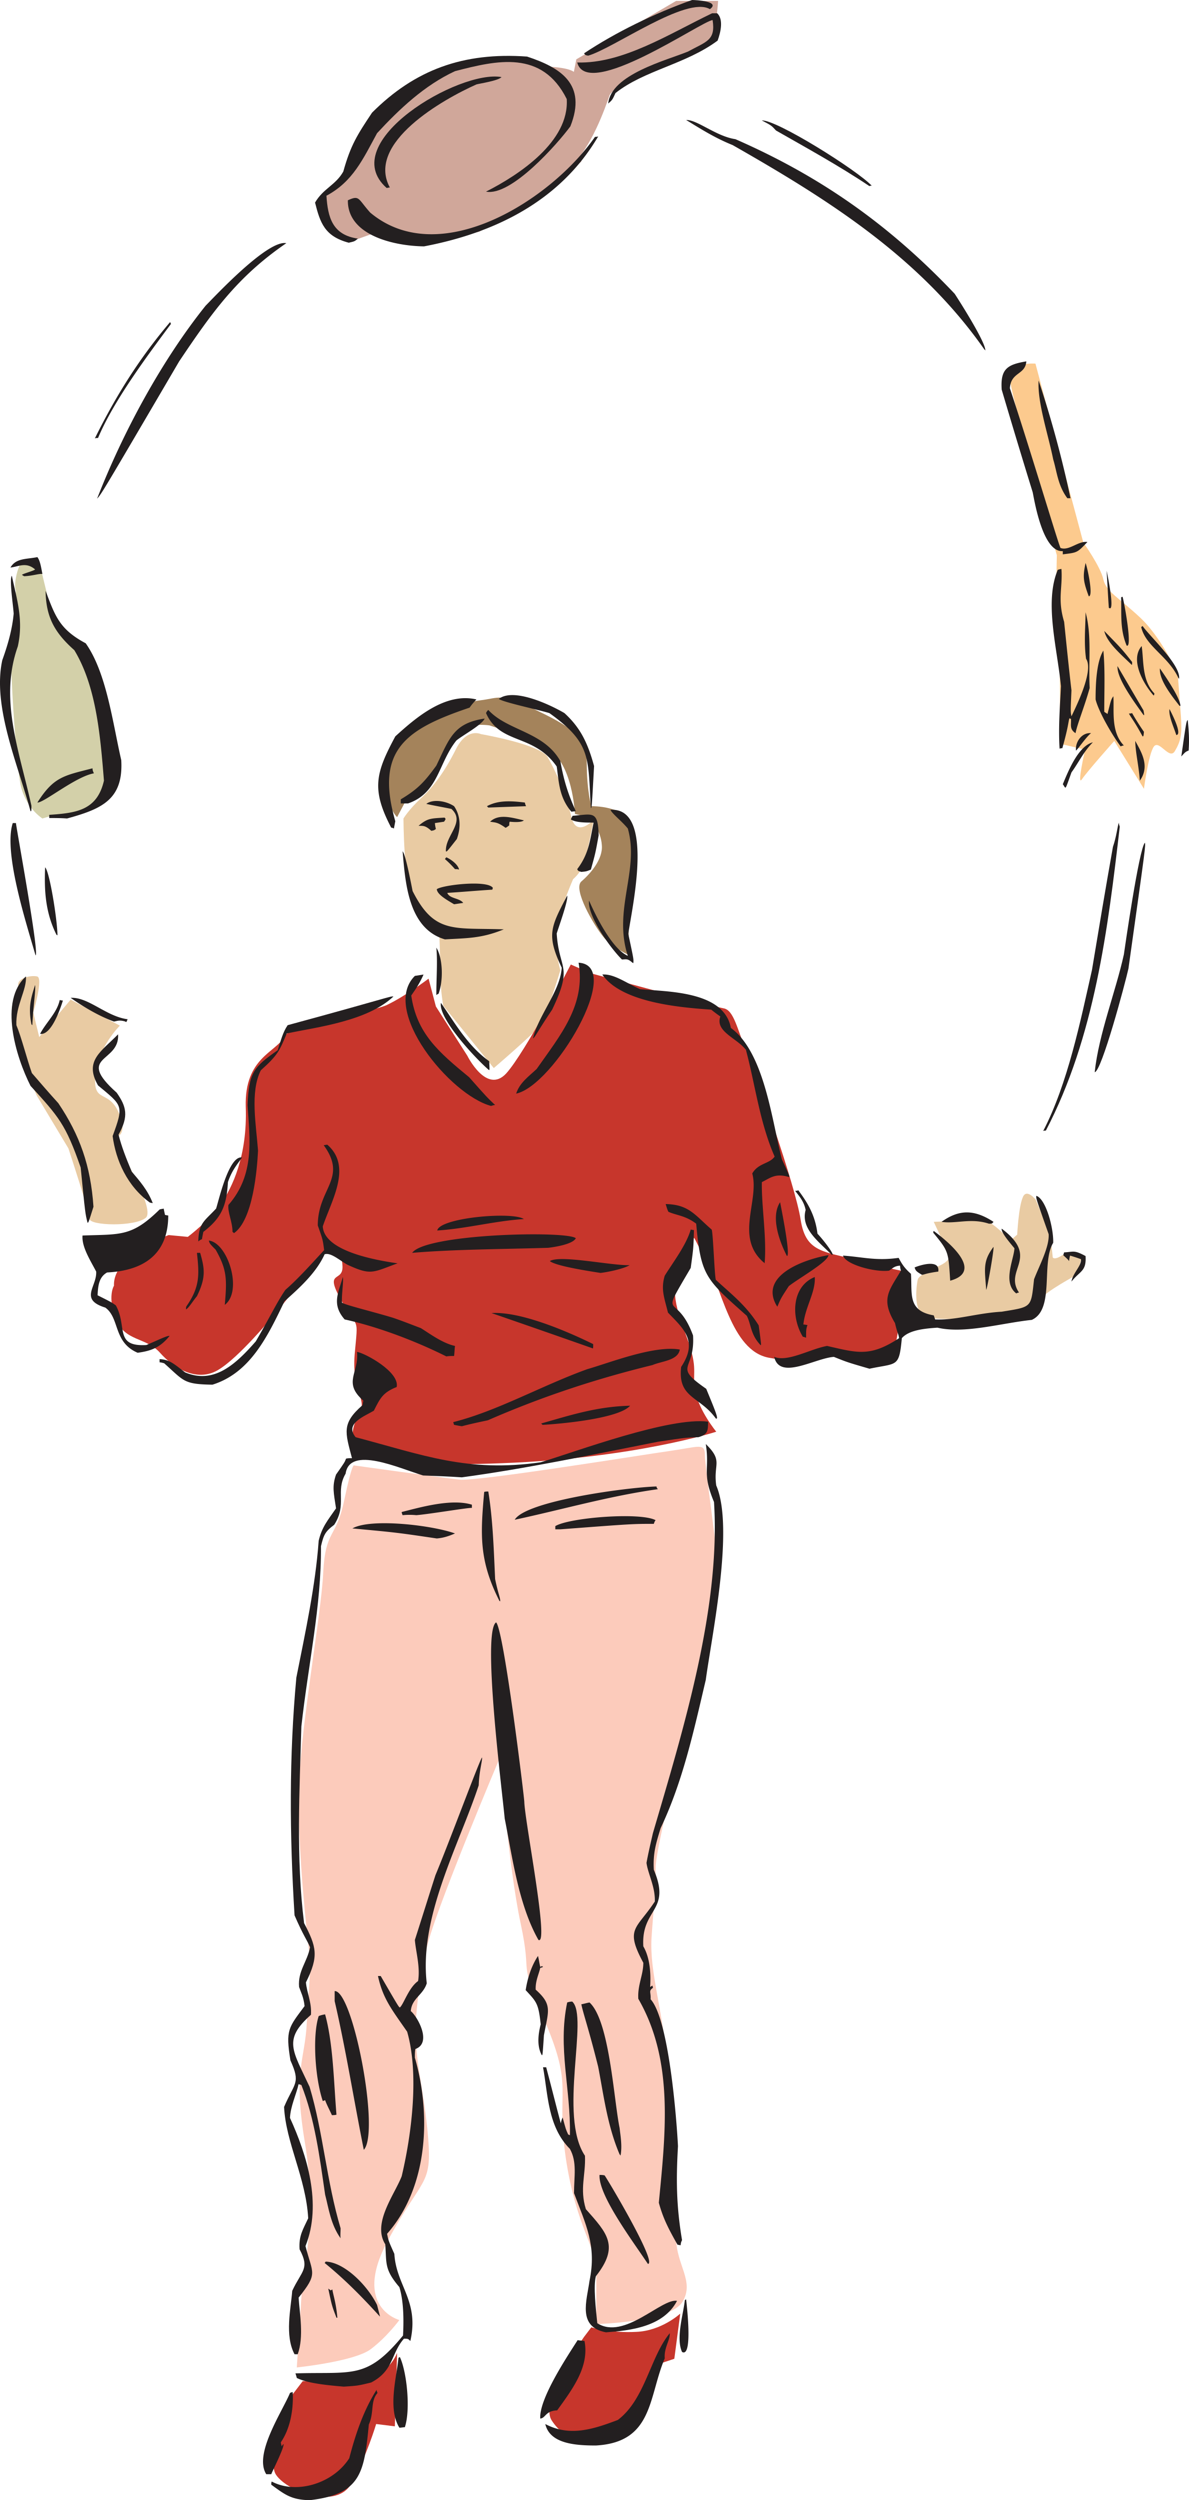 <svg xmlns="http://www.w3.org/2000/svg" width="102.788" height="215.996"><path fill="#d0a79a" d="m47.65 5.91-2.558-.785-4.18.117-5.164 1.973-4.965 5.95-.59 2.089-2.484 2.09 1.184 2.875 1.574.593 2.207-.789 2.957 1.106 5.793-1.106 5.242-2.996 3.59-3.074V9.895L47.65 5.91"/><path fill="#d3d0a9" d="m3.623 49.508.95 3.898 2.363 2.407 1.695 3.351 1.379 5.16-.63 3.824-2.05 2.012-2.324.317-2.445-4.375-.395-10.368v-4.336l1.457-1.89"/><path fill="#e9cba3" d="M41.58 63.422s-1.219-.594-2.164 1.3c-.95 1.891-1.894 3.192-2.996 4.216-1.106 1.023-1.54 1.773-1.54 1.773s0 5.598.868 6.977c.828 1.378 2.207 2.406 2.207 2.406s.121 2.996.121 4.176c0 1.222.235 2.601.235 2.601l4.375 5.402s3.507-2.996 4.02-3.707c.51-.668 1.733-4.73 1.733-4.73s-.59-2.125-.273-3.82c.352-1.735 1.379-4.063 1.379-4.063s.71-.59.945-1.379c.278-.75.828-3.746.828-3.746s-1.496 1.617-1.93-.273c-.433-1.895-1.382-4.02-2.05-5.164-.711-1.106-5.758-1.97-5.758-1.97M1.576 85.137s-.394 3.234-.316 4.457c.117 1.219 1.933 5.082 1.933 5.082l2.72 4.535s1.812 5.477 1.812 6.066c0 .633 3.98.711 4.886-.078.907-.828-2.836-6.894-2.836-6.894s1.418 0 .512-2.13c-.906-2.128-2.246-.788-2.05-3.234.199-2.445 2.128-4.336 2.128-4.336L6.107 86.36 3.39 89.594l-.512-2.13s.906-3.034.316-3.112c-.632-.122-1.738.195-1.617.785m77.765 25.383c-.078.316-.512 2.918.75 3.273 1.222.316 5.558.117 6.66-.356 1.105-.433 2.484-.316 3.074-1.101.59-.79 3.274-2.207 3.274-2.207l.394-1.418s-.949-.711-1.656-.277c-.711.472-.828.195-.828.195l-.196-1.852-1.261-3.113s-.828-1.066-1.145-.2c-.355.829-.472 3.196-.472 3.196l-.594.512s-1.496-1.617-2.164-1.695c-.633-.079-4.457.078-4.457.078s.789 1.734 1.183 2.406c.356.59.118.984-.59 1.34-.71.312-1.812.828-1.972 1.218"/><path fill="#c7362c" d="M9.854 111.074s-.594.906.156 2.875c.789 1.973 2.601 1.54 3.824 2.918 1.184 1.34 3.191 2.563 5.004 1.496 1.812-1.062 4.691-4.57 5.324-5.32.59-.746 4.254-5.281 4.254-5.281s1.066-.157 1.184 1.5c.16 1.652-1.657.312-.118 3.035 1.497 2.719 1.497 1.219 1.18 4.687-.273 3.508 1.223 3.825.317 5.32-.907 1.54-.317 2.762-.317 2.762s1.223 1.813 12.774 1.34c11.507-.433 18.484-2.719 18.484-2.719s-1.496-1.816-1.813-3.507c-.316-1.657.317-1.817-.75-4.692-1.062-2.879-1.535-4.414-.156-6.543 1.34-2.09.156-2.996 1.656-.433 1.536 2.562 2.286 8.199 5.637 8.789 3.309.629 2.13-.59 5.91-.434 3.785.117 4.692.117 5.008-.789.313-.906.629-5.004.746-5.754.16-.75.79-.156-3.031-1.222-3.785-1.024-5.441-.707-5.914-3.743-.473-3.035-3.941-12.773-4.691-14.586-.79-1.812-1.063-3.507-1.97-3.664-.948-.16-11.511-3.035-11.511-3.035l-1.695-.75s-3.942 7.61-5.594 9.422c-1.695 1.813-3.352-1.539-3.352-1.539l-2.718-4.258-.633-2.402s-1.969 1.496-3.625 2.285c-1.695.75-8.082 1.34-8.828 2.719-.75 1.383-3.469 1.816-3.352 6.07.156 4.258-1.183 6.977-2.129 8.36-.906 1.378-2.879 2.874-2.879 2.874l-1.652-.156s-4.848 1.696-4.73 4.375"/><path fill="#a4835b" d="M34.33 70.594s-1.223-1.145-.75-3.625c.473-2.485.473-3.63 2.84-4.457 2.402-.867 3.348-1.813 5.082-2.008 1.695-.2 1.695-.672 4.652.75 2.957 1.418 4.57 2.285 4.57 4.687 0 2.368.395 3.707.395 3.707s3.117-.078 3.512 1.813c.351 1.93-.317 4.691-.317 7.172 0 2.484.118 3.902.118 3.902s-1.54-.668-2.285-1.613c-.79-.95-2.641-4.102-1.891-4.77.785-.672 1.89-1.933 1.77-3.156-.079-1.262-.985-2.324-1.18-2.402l-1.145-.278s-.195-4.492-2.402-5.636c-2.168-1.14-4.969-2.008-4.969-2.008s-2.836-.473-3.308 1.457c-.473 1.89-3.942 5.047-3.942 5.047l-.75 1.418"/><path fill="#fccbbb" d="M30.623 126.602s-.156-.391-.863 2.996c-.711 3.39-1.617 2.484-1.817 6.23-.156 3.703-2.129 14.188-2.129 19.508 0 5.32.711 11.55.907 13.324.16 1.774 0 2.68-.196 6.031-.156 3.387-1.222 4.098-.156 10.485 1.063 6.383-.199 11.547-.199 11.547l-.512 7.804s4.965-.511 6.387-1.574c1.418-1.066 2.48-2.523 2.48-2.523s-4.058-1.067-1.062-6.742c3.035-5.676 3.902-4.77 3.547-9.028-.356-4.293-1.223-6.777-1.063-9.969.196-3.195.551-3.707.907-6.187.351-2.484 6.382-16.715 6.382-16.715s.711 9.422 1.774 14.387c1.066 4.969-.352 2.68 2.129 8.515 2.484 5.871.906 5.676 1.773 11.746.91 6.032 2.64 7.606 2.64 9.93v4.414s6.387-.156 7.454-1.93c1.062-1.773-.555-3.19-.555-5.515 0-2.29-.156-9.383-.707-14.742-.515-5.324-1.578-8.16-1.422-11.156.2-3.036.356-3.586.356-6.07 0-2.485 5.52-23.255 5.52-24.673 0-1.422-1.262-9.933-1.262-11 0-1.062-.512-.707-2.997-.351-2.484.351-16.832 2.68-18.25 2.48-1.417-.156-9.066-1.222-9.066-1.222"/><path fill="#c7362c" d="M25.264 206.895s-2.403 5.515-1.38 6.937c.985 1.418 5.204 3.031 6.505.707 1.3-2.324 2.129-5.125 2.129-5.125l1.617.2.195-6.348s-.629 1.812-2.64 2.129c-2.012.316-5.52.316-5.52.316l-.906 1.184m25.226-5.008s-3.902 5.52-2.797 7.215c1.102 1.734 3.98 3.23 6.305.511 2.285-2.718 3.113-5.441 3.113-5.441l1.184-.395.512-3.902s-1.618 1.5-3.825 1.578c-2.207.117-3.863-.394-3.863-.394l-.629.828"/><path fill="#d3d0a9" d="M1.377 51.004s-.117 2.402-.352 4.059c-.277 1.695.352 10.289.707 12.496.356 2.168 1.934 3.152 1.934 3.152l4.848-1.457L7.29 66.93l-2.523.867-1.93-9.344 2.758-1.457s-.711-.71-1.457-1.578c-.711-.828-1.422-4.297-1.422-4.297s1.183-.59.949-1.34c-.238-.707-.71-1.578-1.46-1.457-.708.117-1.063 2.442-.829 2.68"/><path fill="#d0a79a" d="M29.01 17.5s-.594 2.68.472 2.68c1.102 0 3.036-.512 3.036-.512s3.23.512 7.093-.355c3.864-.829 7.922-3.231 9.735-4.926 1.812-1.696 2.957-5.047 3.351-6.149.356-1.066 8.278-3.824 8.79-4.925.472-1.067.593-3.235.593-3.235h-3.629l-8.629 5.047-.355 1.813s1.89-1.223-3.59-1.223c-5.555 0-9.418 1.93-9.418 1.93s1.223.238 3.742.476c2.524.234 4.457 1.34 3.63 2.047-.868.71-3.509 2.64-5.087 1.934-1.539-.711.633-3.864-2.012-.946-2.68 2.875-4.097 1.653-2.285 4.332 1.774 2.645 4.692 1.895 4.692 1.895s-2.051 2.285-4.098 1.812c-2.05-.472-4.336-2.05-4.336-2.05l-1.695.355"/><path fill="#fcca8e" d="M89.514 31.414s-2.407-.234-2.172 1.578c.238 1.813 4.023 14.977 4.023 14.977s-.117 3.035.117 6.11c.235 2.995.118 10.167.118 10.167l2.207.516s-.746 3.27-.274 2.558c.512-.746 2.797-3.308 2.797-3.308l2.563 4.136s.394-3.035.867-3.664c.472-.59 1.34 1.223 1.812.395.512-.867.633-1.457.512-3.074-.117-1.578-.273-3.63-.273-3.63s-1.461-3.19-3.274-4.847c-1.812-1.695-2.914-2.207-3.152-3.27-.238-1.105-1.735-3.195-1.735-3.195l-4.136-15.449"/><path fill="#231f20" d="M26.764 215.996c-1.617-.039-2.168-.512-3.313-1.34 0-.117 0-.195.04-.273 2.167 1.14 5.32.156 6.702-2.012.551-2.129 1.258-4.176 2.364-5.91 0 .117.039.156.078.273-.63.711-.278 1.696-.75 2.72-.395 4.14-.668 6.03-5.121 6.542m-3.746-2.246c-1.106-1.734 1.379-5.398 2.05-7.016a.555.555 0 0 1 .235-.078c.078 1.34-.156 3.074-1.024 4.336 0 .078.04.238.078.356.04-.078.079-.16.157-.2.043.356-.985 2.368-1.063 2.602h-.433m28.496-2.48c-1.813 0-3.98-.16-4.375-1.856 2.09 1.106 4.101.473 6.27-.351 2.363-1.778 2.796-5.442 4.491-7.493.04.594-.511 1.262-.433 2.168-1.418 3.352-.985 7.254-5.953 7.532m-16.989-1.54c-1.023-1.656-.234-4.375-.078-6.03.04-.04.078-.04.117-.079.594 1.223.95 4.531.434 6.07-.156 0-.312.04-.473.04m12.18-.79c-.117-1.695 2.328-5.359 3.234-6.777.157.04.395.04.59.078.434 2.207-1.023 4.137-2.363 5.992-1.027.04-.988.668-1.46.707m-16.989-2.757c-1.38-.118-3.113-.278-4.059-.75a5.057 5.057 0 0 0-.117-.395c4.965-.156 6.148.555 9.3-3.27.079-1.46.04-3.035-.316-4.18-1.3-1.534-1.101-2.007-1.218-3.702-1.145-1.813.785-4.258 1.418-5.875.906-3.82 1.496-8.946.472-12.492-1.34-1.934-2.09-2.84-2.523-4.81h.238c1.535 2.642 1.535 2.642 1.652 2.72.317-.239.75-1.696 1.579-2.285.199-1.223-.196-2.524-.278-3.551.594-1.852 1.184-3.742 1.778-5.594 1.218-2.918 3.664-9.54 4.02-10.172.077.16-.24 1.145-.278 2.406-1.735 5.243-5.164 11.352-4.492 17.106-.317 1.023-1.301 1.3-1.38 2.402.59.477 1.852 2.762.395 3.274-.043.238-.043.472-.043.75 1.383 4.77 1.223 11.113-2.402 15.214.117.59.117.59.629 1.735.16 2.758 2.168 4.058 1.383 7.527-.2-.199-.2-.199-.555-.199-1.14 1.3-.867 2.762-2.836 3.785-1.145.277-1.145.277-2.367.356m29.246-2.996c-.55-1.184.121-3.313.238-4.454 0-.039.078-.078.117-.078 0 .078.633 5.082-.355 4.532"/><path fill="#231f20" d="M25.463 203.387c-.867-1.617-.316-3.946-.2-5.48.829-1.774 1.54-1.891.634-3.587-.083-1.183.312-1.734.746-2.68-.196-3.507-1.93-6.503-2.086-9.617.906-2.128 1.457-2.011.55-4.023-.433-2.64-.16-2.836 1.223-4.691-.082-.786-.316-1.18-.476-1.653-.118-1.379.71-2.168.949-3.43-.239-.59-.594-1.023-1.34-2.757-.434-6.98-.473-13.758.156-20.54.79-3.98 1.656-7.96 1.93-11.824.277-1.18.789-1.773 1.5-2.796-.2-1.34-.356-1.891 0-2.918.746-1.063.746-1.063.867-1.38.156-.038.356-.038.512-.038-.59-2.246-.906-2.996.906-4.575.04-.156.04-.273.078-.39-1.812-1.578-.355-2.406-.55-4.219.71.117 3.702 1.734 3.43 3.035-1.185.473-1.419.945-1.974 2.047-.789.477-2.558 1.106-1.574 2.29 5.793 1.534 9.695 3.073 16 2.167 3.113-.945 11.156-3.941 14.469-3.508 0 .828-.043 1.102-.828 1.34-1.145.04-1.145.04-3.508.395-5.598 1.101-11.395 2.324-16.95 3.074-1.144-.078-2.245-.117-3.35-.16-2.09-.63-6.348-2.602-6.7-.157-.906 1.54.156 2.641-.984 4.415-.79.593-.91.867-1.145 1.851.04 5.164-1.105 10.211-1.695 15.57-.156 5.48-.473 11.352.234 16.989 1.067 2.05 1.3 2.84.16 5.125.078.906.512 1.734.434 2.797-2.445 2.168-1.578 3.074-.117 6.226 1.18 3.942 1.457 8.121 2.68 12.223 0 .312-.04.59 0 .863-.868-1.219-1.028-2.598-1.34-3.781-.473-3.274-.907-6.582-2.051-9.461-.078-.04-.156-.04-.239-.078-.195.867-.707 1.93-.746 2.918 1.457 3.191 2.797 7.449 1.34 11.074.63 2.445 1.102 2.324-.594 4.453.083 1.34.473 3.39-.078 4.89h-.273m26.917-1.894c-2.48-.472-1.655-2.719-1.417-4.453.629-3.035-.316-4.848-1.34-7.566 0-1.461.277-2.684-.355-3.825-1.93-1.933-1.891-4.73-2.325-7.054h.274c.433 1.613.828 3.23 1.262 4.847.039-.199.082-.355.16-.511.273 1.023.273 1.023.472 1.457.04.039.078.039.157.078.078-4.059-1.063-7.528-.235-11.469.117-.039.274-.078.434-.078 1.457 1.3-1.223 9.852 1.101 13.32.079 1.657-.472 2.84.079 4.614 1.855 2.09 2.917 3.191.867 5.793-.235.828 0 2.878.12 4.058 2.325 1.5 5.555-2.168 6.895-1.93-1.18 2.247-4.02 2.563-6.148 2.72"/><path fill="#231f20" d="M32.791 200.074c-1.613-1.773-3.074-3.23-4.727-4.574.04-.04.079-.078.079-.117 1.617.039 3.625 2.05 4.453 3.746.277 1.062.277 1.062.195.945m-3.703.156c-.395-1.023-.395-1.023-.711-2.52.039.04.121.079.2.157.038 0 .077-.039.155-.078.079.512.317 1.14.434 2.442h-.078m26.922-4.649c-1.223-1.855-4.297-5.914-4.18-7.687.117 0 .277 0 .434.039.078.039 4.613 7.605 3.746 7.648m2.562-1.656c-.828-1.457-1.261-2.328-1.617-3.63.59-6.105 1.3-12.296-1.773-17.616-.078-1.184.433-2.051.433-3.114-1.617-2.996-.593-2.878.985-5.28.078-1.223-.59-2.407-.711-3.352.16-.868.355-1.696.554-2.563 2.602-8.867 5.871-19.43 5.282-28.613-1.067-2.563-.356-2.762-.711-5.008 1.539 1.5.633 1.695.906 3.586 1.578 3.668-.395 13.008-.906 16.793-1.024 4.336-1.969 8.75-3.903 12.809-.394 1.3-.668 2.128-.59 3.59 1.536 3.624-1.105 3.308-.906 6.62.551.946.668 2.247.59 3.508.078-.039.117-.078.2-.12 0 .042.038.12.038.198-.394.278-.16.356-.199.985 1.578 1.734 2.246 10.289 2.367 12.691-.16 2.8-.16 5.086.352 8.121a.893.893 0 0 0-.117.434c-.117 0-.196-.04-.274-.04m-5.008-7.804c-1.062-2.484-1.378-5.125-1.851-7.566-.828-3.313-1.3-4.614-1.457-5.403.234-.039.469-.117.707-.156 1.734 1.574 2.09 8.356 2.601 10.84.079.707.239 1.574.079 2.402 0-.039-.04-.078-.079-.117m-22.113-.394c-.867-4.336-1.574-8.79-2.52-12.848v-.867c1.575-.082 3.942 12.18 2.52 13.715m-2.758-2.997c-.195-.433-.433-.867-.59-1.3-.081.039-.16.078-.199.078-.668-1.969-.906-5.637-.355-7.332.16-.078.355-.117.555-.156.707 2.562.746 5.832.984 8.671-.156.04-.277.04-.395.04m18.133-5.204c-.476-.867-.238-2.05-.082-2.64-.195-1.813-.351-1.93-1.3-2.957.16-1.063.515-2.13 1.066-2.953.078.312.117.628.195.945.16-.078.16-.078.238 0a.57.57 0 0 1-.238.078c-.117.55-.433 1.145-.394 1.89 1.46 1.301 1.105 1.813.71 3.942-.117 1.773-.117 1.773-.195 1.695m-.277-9.933c-1.735-3.035-2.285-7.328-2.918-10.485-.234-2.52-1.969-16.12-.746-16.949.668.555 2.48 15.453 2.441 15.531.078 1.852 2.168 12.418 1.223 11.903m-3.391-29.324c-1.773-3.508-1.617-5.754-1.3-9.38.117-.038.238-.038.355-.038.394 2.402.473 5.042.59 7.566.277 1.34.472 1.656.433 1.93-.039-.04-.078-.04-.078-.078m-5.398-5.36c-3.469-.512-3.469-.512-7.293-.867 1.578-.906 6.898-.277 8.867.434-.629.277-1.102.394-1.574.433m10.68-.789h-.434v-.277c1.223-.746 7.371-1.219 8.672-.512-.078.078-.117.2-.156.316-1.852 0-1.852 0-8.083.473m-3.941-.828c.945-1.617 9.656-2.797 12.258-2.875 0 .078.039.156.121.234-4.219.59-8.316 1.774-12.379 2.641m-8.512-.395a5.982 5.982 0 0 0-1.183 0c-.04-.117-.078-.195-.078-.273 1.574-.395 4.297-1.184 6.07-.633v.278c-.277-.04-3.746.55-4.809.628m25.894-8.355c-1.378-1.93-3.308-1.734-2.995-4.453 1.46-2.207.277-3.235-1.14-4.692-.317-1.3-.634-2.007-.278-3.191.789-1.262 1.851-2.64 2.246-3.98.078 0 .16.039.277.039-.039 1.535-.039 1.535-.277 3.27-2.836 4.847-1.262 1.855.2 5.835.194 3.113-1.817 2.559 1.14 4.61.71 1.734 1.144 2.718.828 2.562m-14.977.551a3.477 3.477 0 0 0-.12-.117c2.644-.75 4.808-1.457 7.687-1.536-1.024 1.18-6.621 1.614-7.567 1.653"/><path fill="#231f20" d="M39.928 123.215a11.142 11.142 0 0 1-.672-.121c-.04-.078-.04-.156-.078-.235 3.785-.945 7.648-3.152 11.59-4.574 1.93-.55 5.793-2.086 8-1.695-.157.95-1.54.988-2.364 1.34-5.007 1.222-9.62 2.761-14.23 4.77-.75.16-1.496.316-2.246.515m35.238-4.969c-1.894-.55-1.894-.55-3.078-1.023-1.652.117-4.688 2.05-5.16 0 1.18.472 3.074-.672 4.57-.946 2.602.59 3.707.985 6.227-.672-.04-.355-.157-.433-.352-1.3-1.262-2.09-.516-2.797.512-4.532a2.024 2.024 0 0 1-.078-.433c-.516.039-.633.234-.95.433-1.18.157-3.742-.511-3.98-1.3 1.695.117 2.84.472 4.809.195.238.434.433.828 1.066 1.379.117 1.734-.316 3.195 1.969 3.59.043.117.082.234.12.351 1.813.082 3.626-.55 5.755-.668 2.64-.433 2.523-.316 2.797-2.8.433-1.141 1.34-2.797 1.261-3.903-1.101-3.113-1.101-3.113-1.062-3.308.824.277 1.496 2.757 1.457 4.058-1.067 1.735.156 5.754-1.852 6.66-2.64.278-5.797 1.223-8.16.672-1.101.078-2.445.196-3.074.906-.238 2.563-.395 2.13-2.797 2.641m-56.801 1.379c-2.52-.04-2.441-.313-4.176-1.852-.16-.039-.277-.078-.394-.078v-.277c.867.04 1.223.395 2.207 1.145 2.523 1.062 4.414-.75 6.11-2.68 1.222-2.09 1.85-3.43 2.562-4.453 1.101-.95 2.324-2.328 3.348-3.43-.118-.906-.118-.906-.551-2.129 0-3.234 2.601-4.058.511-6.937.082 0 .2-.04.317-.04 2.168 1.891.355 4.81-.395 7.055.118 2.207 4.848 2.957 6.465 3.192-2.168.789-2.285 1.066-4.336.12-.707-.394-1.418-1.066-1.969-.905-.71 1.574-2.128 2.875-3.468 4.058-1.461 3.035-2.957 6.188-6.23 7.211m47.378-3.425c-.867-.91-.789-1.735-1.183-2.524-3.547-3.156-3.98-3.43-4.375-7.961-.946-.711-1.696-.711-2.403-1.027-.12-.239-.16-.434-.238-.668 2.012.039 2.523.945 3.98 2.207.122.312.239 3.902.356 4.336 1.262 1.18 2.601 2.167 3.707 3.94.234 1.735.234 1.735.156 1.696"/><path fill="#231f20" d="M69.408 115.488c-1.062-1.734-.945-4.375 1.028-5.164.078 1.34-.829 2.563-.985 4.102.117 0 .235.039.352.039-.117.39-.117.39-.117 1.101-.118-.039-.196-.078-.278-.078m-18.207.985a1452.969 1452.969 0 0 0-8.71-3.035c2.402-.157 6.304 1.457 8.788 2.68 0 .394 0 .394-.078.355m-12.613.711c-2.84-1.418-6.07-2.602-8.793-3.196-1.14-1.3-.55-2.285-.156-3.664.078.356-.117 1.496-.078 2.207.234.2 2.402.711 4.375 1.301.828.277 1.617.594 2.445.906.707.434 1.851 1.301 2.953 1.54-.039.273-.039.55-.078.867-.234 0-.473 0-.668.039m-26.688-.317c-2.125-.906-1.535-2.996-2.796-3.902-2.286-.707-.711-1.813-.79-3.113-.511-.985-1.261-2.13-1.18-3.114 3.31-.12 4.255.117 6.661-2.246.078-.043.234-.043.355-.082.04.2.079.395.118.555.078 0 .156.039.277.039 0 3.39-2.168 4.77-5.285 4.926-.707.394-.785 1.144-.824 1.972 1.18.59 1.18.59 1.574.868 1.023 1.812-.156 3.586 2.64 3.43 1.028-.434 1.813-.829 2.012-.79-.828 1.024-1.617 1.301-2.762 1.457m75.957-5.125c-1.222-.945-.199-2.957-.16-3.902-.355-.434-1.18-1.38-1.101-1.695 3.351 2.523.156 3.55 1.496 5.52a.56.56 0 0 0-.235.077"/><path fill="#231f20" d="M67.123 112.77c-1.535-2.68 2.64-4.024 4.496-4.336-.043.59-2.644 2.046-3.43 2.68-.671 1.023-.671 1.023-.988 1.773-.039-.04-.039-.078-.078-.117m18.133-1.34c-.121-1.778-.317-2.446.629-3.707.078.117-.551 3.707-.63 3.707m7.372-.711c.117-.75.867-1.34.828-1.934a13.358 13.358 0 0 0-.95-.312c-.038.156-.077.312-.077.472-.156-.199-.356-.355-.512-.511.04-.079.04-.16.078-.239.828-.039.828-.234 1.852.317.082 1.34-.473 1.261-1.219 2.207m-10.484-.079c-.16-2.484-.121-2.523-1.461-4.14 0-.078 0-.117.039-.156 1.066.789 4.457 3.469 1.422 4.297m-2.446-.512c-.472-.277-.55-.356-.629-.633.352-.156 2.207-.785 2.047.356-1.14.156-1.222.277-1.418.277m-63.617 2.992c0-.117 0-.195.04-.273 1.183-1.696 1.105-2.758.905-4.614h.278c.394 1.38.511 2.13-.278 3.746-.394.473-.707 1.024-.945 1.141m3.352-.391c.195-2.21.195-3.035-.79-4.77-.511-.515-.511-.515-.59-.788 1.653.195 2.954 4.375 1.38 5.558m32.476-2.761c-.984-.156-3.863-.59-4.375-1.024.906-.55 5.281.395 6.899.356-.59.351-2.09.629-2.524.668m14.114-.906c-2.524-2.168-.356-5.32-.989-7.684.512-.91 1.5-.828 1.934-1.461-1.301-2.957-1.695-6.305-2.485-9.223-.789-1.023-2.68-1.578-2.207-2.879a12.2 12.2 0 0 1-.789-.59c-2.797-.195-7.765-.628-9.418-3.035 1.024-.078 2.086.75 3.27 1.262 2.246.234 7.254.117 7.844 3.352 2.918 2.129 3.547 8.039 4.414 11.351.633 1.38.633 1.38.633 1.535-1.184-.355-1.579.04-2.368.434-.039 2.05.434 4.809.239 7.016-.04-.04-.04-.078-.078-.078m5.871-.668c-1.223-1.223-2.68-2.29-2.246-3.864-.157-.789-.59-1.222-.907-1.656.078 0 .157 0 .278-.04.824 1.102 1.457 2.169 1.652 3.743.633.672 1.617 2.012 1.223 1.816"/><path fill="#231f20" d="M68.03 108.512c-.669-1.301-1.419-3.39-.59-4.653 0 .04.945 4.614.59 4.653m17.46-2.797c-1.574-.516-2.875.039-4.097-.16 1.496-1.063 2.796-1.106 4.492 0-.117.16-.117.16-.395.16M47.377 107.8c-3.941.122-7.961.122-11.746.434 1.183-1.656 13.402-1.93 14.148-1.261-.273.554-2.047.789-2.402.828m-9.578-1.496c.195-1.106 6.504-1.657 7.488-.989-2.523.16-4.965.829-7.488.989m-20.656.945c.043-1.617.515-1.734 1.539-2.84.234-.707 1.101-4.61 2.246-4.414-.512.711-.906 1.184-1.223 2.129-.117 1.934-.473 3.035-2.125 4.297a11.59 11.59 0 0 0-.121.633.901.901 0 0 0-.316.195"/><path fill="#231f20" d="M20.1 106.422c0-.867-.434-1.695-.352-2.324 2.285-2.602 1.852-5.637 1.652-8.633.118-2.8.512-3.274 2.602-4.73.277-.829.434-1.536.867-2.169 8.438-2.285 8.871-2.523 9.145-2.48-2.246 2.125-6.543 2.64-9.223 3.191-.629 1.496-.75 1.852-2.246 3.192-.945 1.89-.395 4.73-.238 6.937-.078 1.617-.434 5.992-2.086 7.133-.04-.078-.082-.078-.121-.117m-12.532-.789c-.199-.785-.199-.785-.593-4.77-1.301-3.742-1.891-4.375-4.336-7.054-1.262-2.485-2.758-7.332-.395-9.457.078 1.18-.906 2.52-.828 4.214.434 1.028.906 2.918 1.34 4.137.75.871 1.5 1.738 2.289 2.606 1.852 2.757 2.797 5.398 3.035 8.945-.433 1.379-.433 1.379-.512 1.379m5.399-1.735c-1.973-1.418-2.957-3.664-3.23-5.753.984-2.68.863-2.602-1.262-4.375-1.223-2.13.273-2.918 1.734-4.415.156 2.485-3.746 1.813-.121 5.043.828 1.184 1.066 2.012.16 3.63.274 1.062.629 1.968 1.14 3.19.634.75 1.38 1.579 1.817 2.72-.082 0-.16-.04-.238-.04m77.215-6.188c2.129-4.097 3.23-9.538 4.218-13.913.59-3.547 1.18-7.094 1.813-10.64.316-.907.394-1.813.512-2.09 0 .117.039.238.078.355-1.024 8.828-2.168 18.172-6.387 26.25-.078 0-.156 0-.234.039m4.453-5.082c.355-3.313 1.812-6.942 2.523-10.172.078-.55 1.301-9.066 1.813-9.656.078.234.078.234-1.418 10.879-.278 1.261-2.324 8.906-2.918 8.949m-52.184 2.914c-3.55-.945-9.578-8.277-6.586-11.234.239-.04.516-.079.75-.118-.273.63-.59 1.145-1.062 1.813.472 3.273 2.363 4.89 5.004 7.058 1.539 1.735 1.539 1.735 2.246 2.403-.117 0-.235.039-.352.078m2.169-1.063c.312-.949 1.062-1.46 1.773-2.128 2.046-2.918 4.254-5.52 3.625-9.184 4.02.234-2.168 10.64-5.399 11.312"/><path fill="#231f20" d="M42.252 92.43c-1.184-1.024-4.375-4.453-4.137-5.793 1.14 1.617 2.285 3.703 4.176 5.043.04.789.04.789-.039.75m3.824-2.72c.473-2.01 2.363-4.1 2.485-6.108-1.344-2.84-.95-3.508.472-6.23.117.355-.71 2.644-.906 3.273.195 3.19 1.457 2.718-.395 6.582-1.3 1.93-1.46 2.367-1.656 2.484m-42.609-.395c.512-.988 1.457-1.812 1.695-2.918.078 0 .156.04.277.04-.199.632-.988 3.035-1.972 2.878m7.371-1.062c-.512-.16-.711-.043-.984 0-1.418-.516-2.801-1.383-3.747-2.05 1.54-.083 3.075 1.612 4.926 1.85-.117.274-.117.274-.195.2m-8.121.234c-.274-1.418-.078-2.168.316-3.39.078.355-.195 2.129-.234 3.468a2.64 2.64 0 0 1-.082-.078m35.003-2.523c0-1.457.118-2.914 0-4.098.552.867.63 2.797.196 3.98a.854.854 0 0 0-.195.118m16.949-2.797c-.434-.395-.555-.277-.906-.277-1.106-1.106-2.996-3.825-2.84-5.086.512 1.183 1.969 4.18 3.351 4.77-1.3-3.981 1.024-7.372 0-10.997-.511-.629-1.382-1.3-1.5-1.617 3.864-.234 1.856 8.476 1.54 10.723.472 2.207.472 2.207.433 2.523-.039 0-.039-.039-.078-.039m-16.203-2.012c-3.23-.945-3.426-5.043-3.664-7.605.238.195.71 2.64.867 3.43 1.89 3.742 3.547 3.152 7.883 3.308-1.93.79-3.153.75-5.086.867M3.072 82.535c-.789-2.758-2.797-8.906-1.968-11.43h.273c.078.672 2.05 11.391 1.695 11.43m1.813-1.773C3.9 78.793 3.822 76.859 3.9 74.93c.395.355 1.067 4.648 1.067 5.87-.043 0-.043-.038-.082-.038"/><path fill="#231f20" d="M39.256 78.121c-.59-.355-1.457-.828-1.496-1.3.433-.356 4.375-.829 4.847-.118 0 .04-.039.078-.039.156-1.3.079-2.601.2-3.902.278.195.511 1.063.433 1.379.867-.277.039-.512.078-.79.117m11.001-2.797c-.277-.078-.277-.078-.356-.238 1.024-1.34 1.102-2.523 1.418-4.02-.75 0-1.539 0-1.972-.277.043-.078.082-.195.16-.312 1.695-.122 2.207-.516 2.246 1.695-.277 1.535-.277 1.535-.672 2.953-.39.16-.39.16-.824.2m-10.922-.239a8.654 8.654 0 0 0-.867-.867c.043-.078.082-.117.12-.156.274.117.985.55 1.102 1.062-.117-.04-.234-.04-.355-.04m-.785-1.535c-.082-1.378 1.734-2.523.473-3.667-.75-.156-1.461-.274-2.168-.434.55-.433 1.695-.273 2.402.2.512.746.633 1.734.238 2.835-.867 1.106-.867 1.106-.945 1.067m5.081-2.091c-.628-.433-.788-.394-1.26-.472.75-.71 1.855-.355 2.917-.117-.234.234-1.183.117-1.223.117-.039.078-.039.196-.039.317-.316.234-.316.234-.394.156"/><path fill="#231f20" d="M37.287 71.777c-.515-.472-.71-.433-1.105-.433.789-.672 1.066-.633 2.246-.711.12.117.12.117-.04.355-.273.04-.511.078-.788.117 0 .157.043.356.082.512-.16.117-.16.117-.395.16m54.785-3.746c-.078-.078-.117-.195-.195-.277.473-1.14 1.34-3.309 2.602-3.625-.79.789-1.223 1.734-1.852 2.601-.477 1.34-.477 1.34-.555 1.301M33.818 71.5c-1.734-3.313-1.34-4.73.356-7.883 1.773-1.617 4.336-3.824 7.015-3.191a5.587 5.587 0 0 0-.593.707c-5.477 1.851-8.2 3.629-6.422 9.816-.04.196-.082.434-.121.63a.555.555 0 0 0-.235-.079m64.719-4.059c-.078-1.222-.394-2.523-.394-3.43.511.946 1.3 2.169.394 3.43m-49.148 2.68c-1.067-1.262-1.067-2.562-1.262-3.902-2.012-2.88-4.89-1.852-6.11-4.614a.712.712 0 0 1 .196-.273c1.656 1.813 4.77 1.852 6.226 4.414.278 1.535.594 2.68 1.34 4.336-.117 0-.273.04-.39.04"/><path fill="#231f20" d="M51.08 69.805c-.273-4.258.121-5.559-3.586-8.2-1.183-.351-3.863-.906-4.375-1.218 1.223-.989 4.336.43 5.676 1.218 1.379 1.262 2.012 2.563 2.562 4.575-.199 3.625-.199 3.625-.277 3.625m-8.867-.039-.117-.118c.945-.511 2.008-.472 3.27-.316.038.078.038.195.116.316l-3.27.118m-6.937-.356h-.628v-.355c1.457-.868 2.046-1.496 3.074-2.914 1.14-2.368 1.496-3.668 4.176-4.063-.235.555-1.93 1.461-2.442 1.895-1.578 1.968-1.539 4.53-4.18 5.437m66.848-4.058c.434-3.036.434-3.036.555-3.153.078.824.156 1.574.078 2.64-.277.118-.277.118-.633.513M5.791 70.71c-.512-.038-1.023-.038-1.535-.038v-.277c2.285-.157 4.137-.356 4.73-2.954-.316-3.941-.672-8.16-2.562-11.273-1.735-1.54-2.445-2.879-2.485-5.125.829 2.168 1.184 3.312 3.47 4.531 1.812 2.563 2.327 6.86 3.073 10.09.2 3.39-1.656 4.219-4.691 5.047m87.227-5.871c-.079-.75.515-1.578 1.304-1.5-.394.277-1.222 1.5-1.304 1.5m3.862-.356c-.823-1.105-1.929-3.074-2.167-4.058 0-1.38.082-3.274.672-4.219.156 1.617.078 3.43.078 5.281.078.078.2.117.277.2.317-1.262.317-1.262.512-1.54.078 1.262-.238 3.075.906 4.258-.117 0-.195.04-.277.078m-5.281.196c-.118-1.89.039-3.664.117-5.399-.313-3.273-1.457-7.254-.274-10.05a1.23 1.23 0 0 1 .317-.079c.117 1.657-.356 2.602.234 4.57.2 1.934.395 3.903.633 5.915-.082 1.851-.082 1.851 0 2.246.512-1.067 1.93-3.98 1.262-4.969-.2-1.457-.043-2.836-.043-4.02.554 2.012.238 4.258.355 6.543-.433 1.579-1.062 3.075-1.222 3.903-.551-.356-.352-.746-.395-1.223-.039-.039-.117-.039-.117-.078-.117.2-.04.516-.63 2.602a.52.52 0 0 0-.237.039M2.639 70.082C1.537 66.02-.67 61.016.197 57.035c.512-1.422.867-2.719.985-4.02-.04-.71-.395-2.995-.157-3.273.43 2.051 1.024 3.824.512 6.11-1.617 4.574.117 8.949 1.18 13.757 0 .473 0 .473-.078.473M101.69 63.5c-.274-.828-.668-1.656-.59-2.246.039.078 1.183 2.207.59 2.246m-2.915.117c-.75-1.379-.945-1.539-1.183-1.972.078 0 .156 0 .277-.04a21.38 21.38 0 0 0 1.024 1.618c-.04.394-.04.394-.118.394"/><path fill="#231f20" d="M3.232 69.332c1.418-2.246 2.325-2.324 4.766-2.957 0 .16.043.277.121.434-1.578.277-4.336 2.562-4.887 2.523m95.622-7.566c-.79-1.106-2.325-3.157-2.247-4.22.747 1.263 1.497 2.563 2.247 3.825.078.434.078.434 0 .395m3.113-.789c-.711-.907-1.774-2.247-1.695-3.235.156.238 1.812 2.563 1.773 3.274 0-.04-.04-.04-.078-.04m-2.285-.945c-.946-1.105-1.973-3.078-.985-4.218.196 1.3 0 2.957 1.102 4.097-.04.2-.04.2-.117.121m2.168-1.5c-.868-1.851-2.84-2.718-3.196-4.375.043 0 .082-.039.121-.078.551.828 3.348 3.39 3.153 4.57-.04-.078-.078-.078-.078-.117m-4.063-1.141c-.984-.949-2.086-1.894-2.324-2.878 1.539 1.578 1.539 1.578 2.406 2.68 0 .277 0 .277-.082.199m-.39-1.618c-.594-1.418-.434-2.757-.477-4.14 0-.04.082-.078.121-.078.078.12.906 4.496.356 4.218m-1.54-3.269c-.078-1.066-.117-2.133-.195-3.195.04.117.785 3.707.195 3.195m-1.734-.988c-.512-1.38-.512-1.735-.277-2.875.12.234.71 2.875.277 2.875m-2.246-3.626v-.277c-1.734.117-2.445-4.336-2.602-5.086a742.487 742.487 0 0 1-2.68-8.867c-.12-1.773.473-2.168 2.13-2.441-.082 1.18-1.34.906-1.422 2.324 1.734 5.203 4.219 13.559 4.379 13.797.746.273 1.535-.633 2.324-.516-.906.95-.867.906-2.129 1.067m-89.789 1.89c-.078-.039-.117-.078-.195-.117.117-.117 1.062-.355 1.14-.473-.789-.671-1.418-.238-2.129-.16.473-.828 1.38-.707 2.328-.902.235.312.313.824.434 1.457-.316-.04-.789.156-1.578.195"/><path fill="#231f20" d="M92.272 43.043c-.829-1.105-.907-2.328-1.223-3.352-.434-2.168-1.379-4.925-1.262-6.82a93.215 93.215 0 0 1 2.758 10.172h-.273m-83.879.039C10.6 37.406 13.95 31.18 17.775 26.41c.75-.75 5.36-5.719 6.977-5.402-4.258 2.918-6.426 5.992-9.262 10.21-6.703 11.43-6.703 11.43-7.097 11.864m-.196-5.203c1.852-3.746 3.864-6.938 6.504-10.05.04.038.04.077.078.155-2.05 2.758-4.965 6.66-6.304 9.856-.121 0-.2 0-.278.039m76.899-7.688c-5.594-8-13.598-13.007-21.758-17.656-1.574-.633-2.797-1.422-4.02-2.168.946-.039 2.602 1.418 4.258 1.656 7.293 3.192 13.242 7.329 18.957 13.36.082.12 2.762 4.258 2.645 4.93 0-.083-.043-.083-.082-.122m-48.442-8.906c-2.68-.039-6.62-.984-6.582-3.98 1.024-.477.867-.121 1.934 1.062 6.027 5.047 15.687-1.14 19.43-6.543.078 0 .156 0 .277-.039-3.313 5.637-9.027 8.356-15.059 9.5"/><path fill="#231f20" d="M30.15 20.969c-2.086-.551-2.48-1.735-2.914-3.469.707-1.223 1.774-1.496 2.442-2.68.633-2.285 1.222-3.191 2.484-5.086 3.703-3.703 7.883-5.242 13.402-4.847 2.875.949 5.204 2.367 3.743 6.031-1.102 1.496-5.121 6.07-7.29 5.637 2.876-1.457 7.212-4.336 6.977-8-2.129-4.258-6.031-3.352-9.66-2.407-2.64 1.223-4.809 3.274-6.738 5.36-1.223 2.25-2.09 4.18-4.375 5.402.117 1.852.511 3.39 2.718 3.703-.277.239-.277.239-.789.356m45.016-4.887c-2.644-1.773-5.598-3.39-8.082-4.809-.395-.433-.395-.433-1.223-.867 1.262-.078 8.239 4.297 9.5 5.637-.078 0-.156 0-.195.039"/><path fill="#231f20" d="M33.424 16.238c-4.453-3.941 6.305-10.246 9.933-9.578-.277.317-1.894.555-2.168.633-2.84 1.262-9.578 5.043-7.488 8.906-.12 0-.199.04-.277.04M52.58 8.945c.234-2.52 5.082-3.742 6.899-4.492 1.574-.867 2.402-.945 2.125-2.719-.946.079-10.836 6.977-11.704 3.664 3.942.122 7.961-2.48 11.664-4.253h.434c.555.511.316 1.613.04 2.363-2.759 2.05-6.345 2.562-8.829 4.531-.273.594-.273.594-.629.906m-1.734-4.136c-.239-.04-.239-.04-.356-.2C53.21 2.797 56.6 1.145 59.83 0c.356 0 2.484.117 1.54.79-2.013-1.185-8.317 3.39-10.524 4.019"/></svg>

